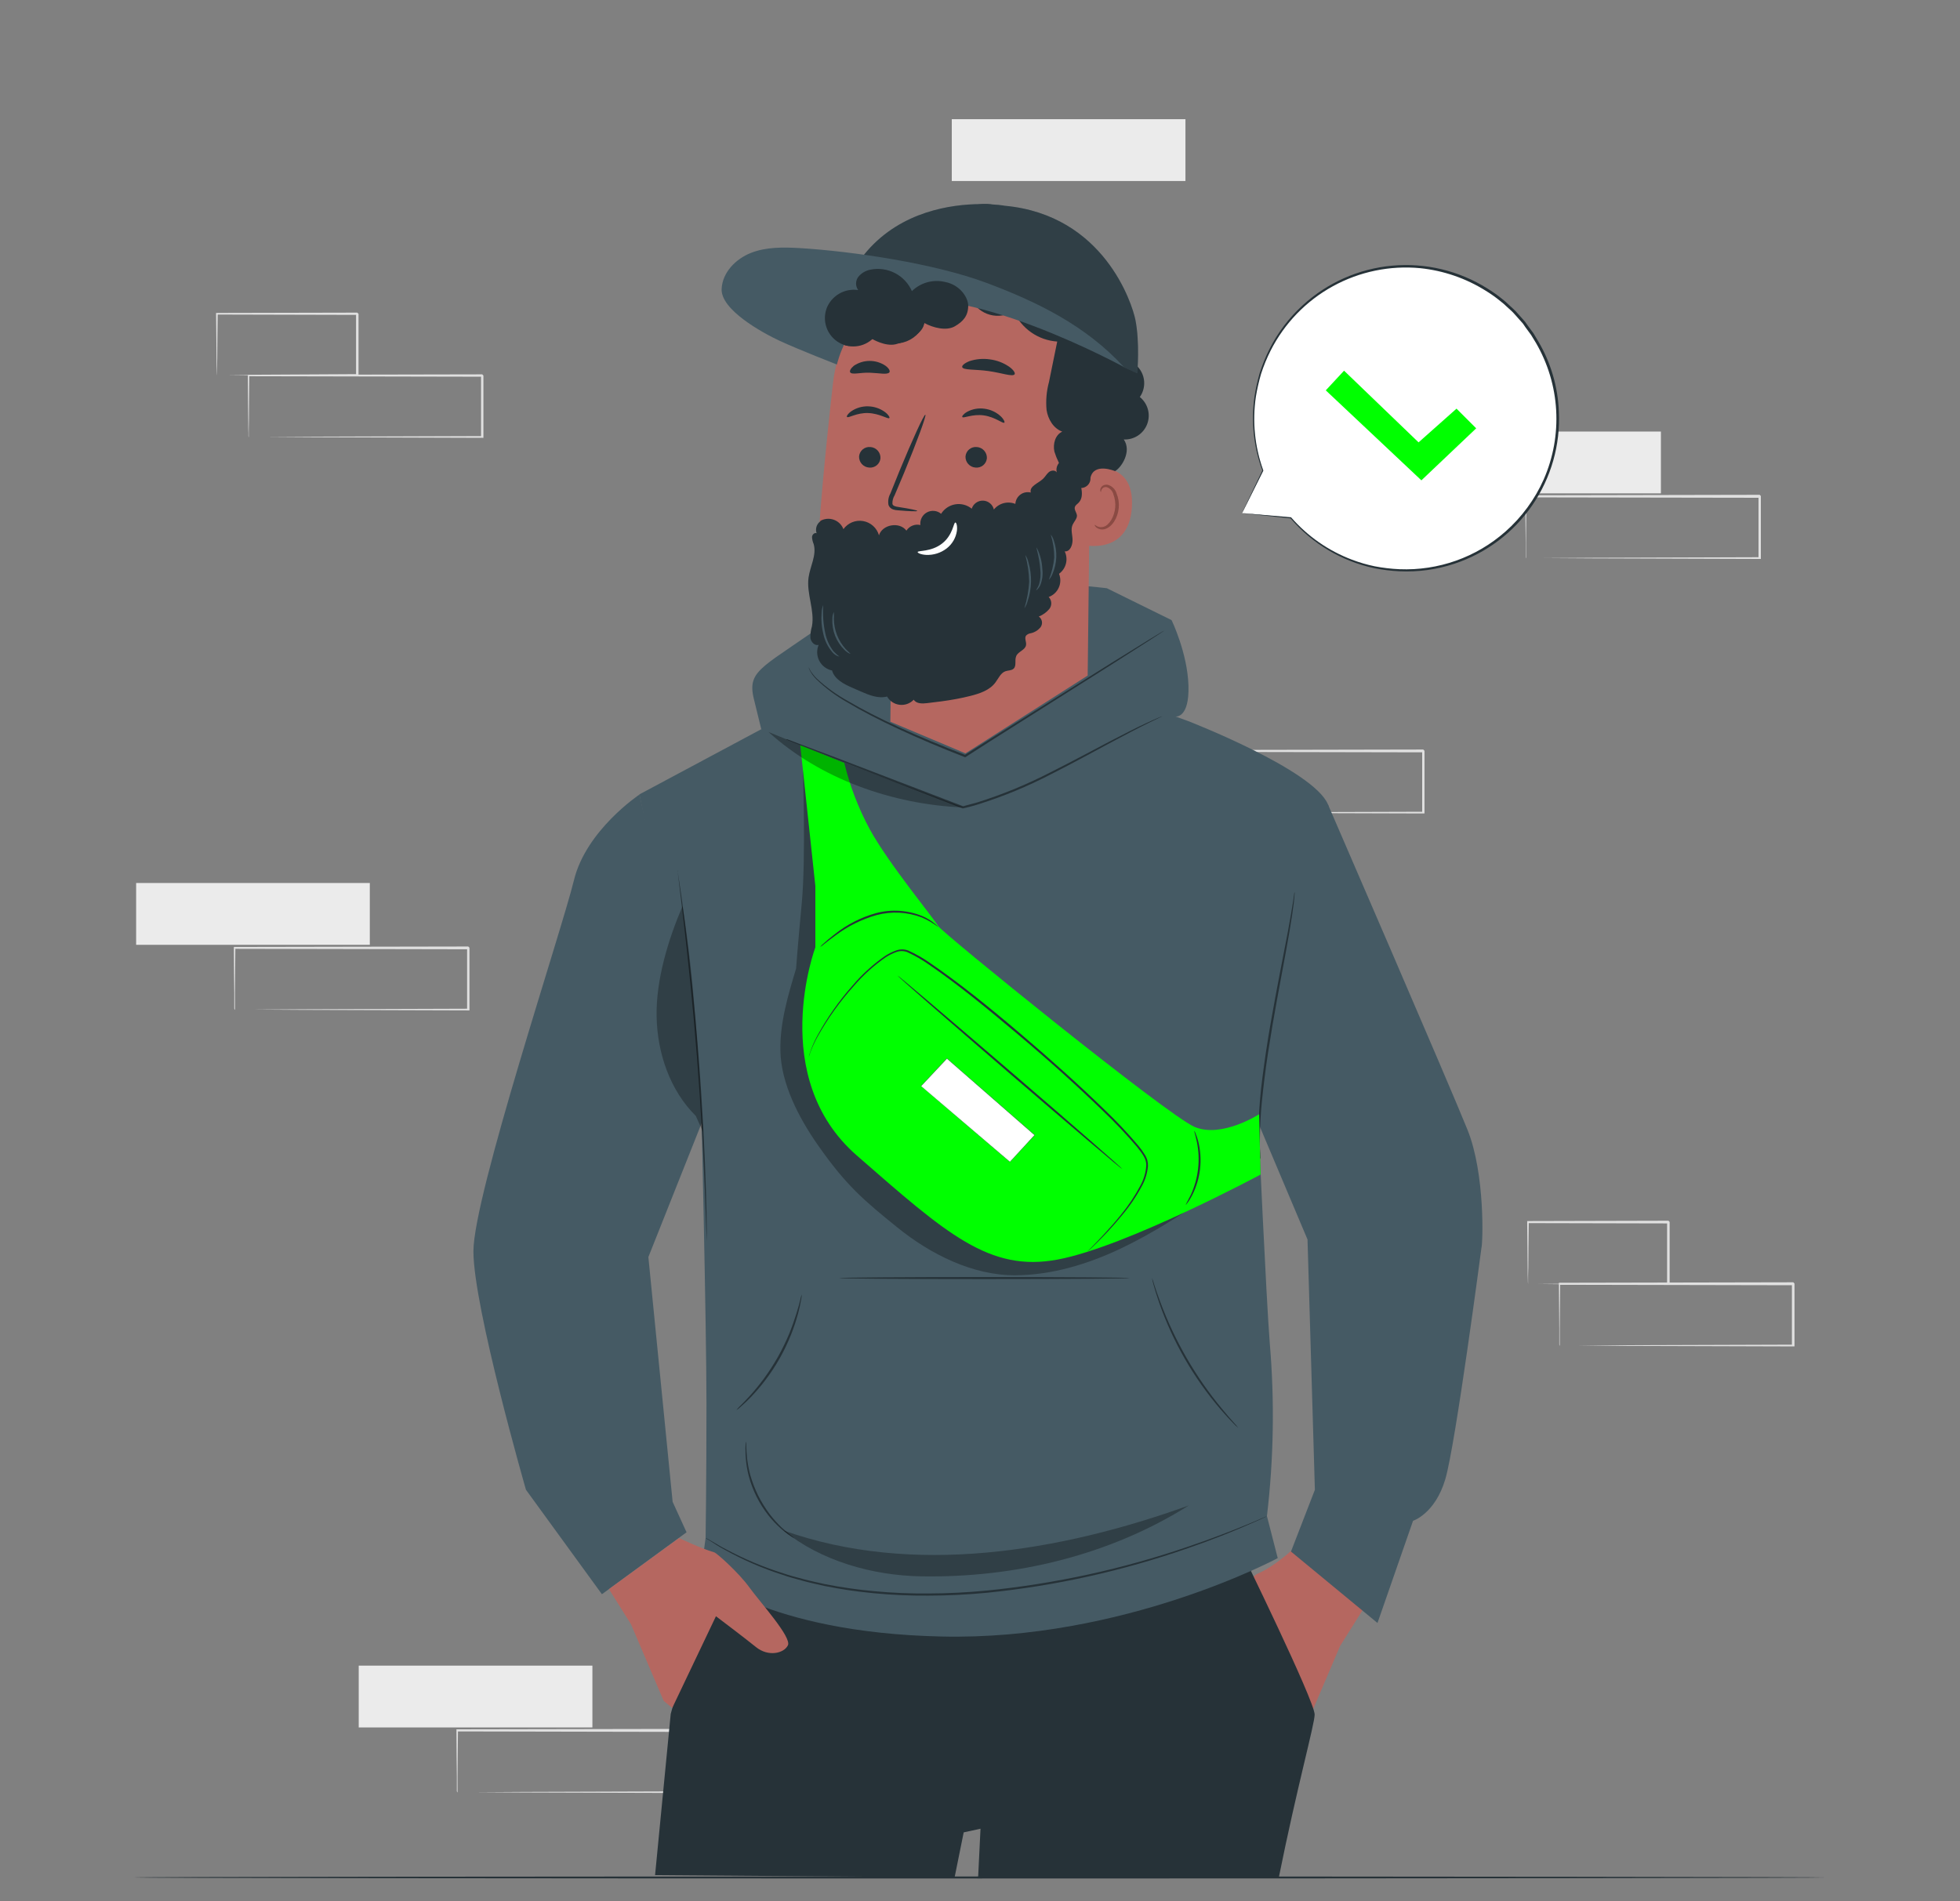 <svg width="500" height="485" viewBox="0 0 500 485" fill="none" xmlns="http://www.w3.org/2000/svg">
<rect x="0" y="0" width="500" height="485" fill="#808080" stroke="none"/>
<path d="M364.09 110.1H423.7V125.87H364.09V110.1Z" fill="#EBEBEB"/>
<path d="M242.8 30.41H302.41V46.18H242.8V30.41Z" fill="#EBEBEB"/>
<path d="M389.3 142.48C389.308 142.384 389.308 142.287 389.3 142.19C389.3 141.98 389.3 141.72 389.3 141.38C389.3 140.64 389.3 139.61 389.3 138.28C389.3 135.56 389.36 131.65 389.4 126.71L389.22 126.9L448.9 127L448.6 126.7V134.7C448.6 137.34 448.6 139.92 448.6 142.46L448.9 142.16L406.42 142.3L393.88 142.38H390.49H389.6H389.29C389.383 142.39 389.477 142.39 389.57 142.38H390.42H393.74L406.21 142.46L448.9 142.6H449.2V142.3C449.2 139.76 449.2 137.18 449.2 134.54V126.54C448.59 125.93 449.03 126.37 448.89 126.24L389.29 126.36H389.1V126.54C389.1 131.54 389.18 135.47 389.21 138.22C389.21 139.53 389.21 140.55 389.21 141.28C389.21 141.6 389.21 141.86 389.21 142.06C389.209 142.205 389.24 142.349 389.3 142.48Z" fill="#E0E0E0"/>
<path d="M303.53 207.4C303.53 207.4 303.53 207.3 303.53 207.12C303.53 206.94 303.53 206.64 303.53 206.31C303.53 205.57 303.53 204.53 303.58 203.2C303.58 200.48 303.64 196.57 303.68 191.64L303.5 191.82L363.1 191.94C362.96 191.8 363.41 192.24 362.8 191.64V199.64C362.8 202.27 362.8 204.86 362.8 207.39L363.09 207.1L320.62 207.23L308.08 207.32H304.69H303.8H303.49C303.49 207.32 303.57 207.32 303.76 207.32H304.61H307.94L320.41 207.41L363.09 207.54H363.39V199.54C363.39 198.22 363.39 196.89 363.39 195.54V191.54L363.08 191.23L303.48 191.35H303.29V191.54C303.29 196.54 303.37 200.47 303.39 203.21C303.39 204.52 303.39 205.54 303.44 206.28C303.44 206.6 303.44 206.85 303.44 207.05C303.44 207.25 303.52 207.41 303.53 207.4Z" fill="#E0E0E0"/>
<path d="M91.51 424.949H151.12V440.719H91.51V424.949Z" fill="#EBEBEB"/>
<path d="M116.72 457.33C116.727 457.233 116.727 457.137 116.72 457.04C116.72 456.83 116.72 456.56 116.72 456.23C116.72 455.49 116.72 454.46 116.72 453.13C116.72 450.41 116.78 446.49 116.83 441.56L116.64 441.74L176.24 441.86L175.94 441.56V445.56C175.94 446.9 175.94 448.23 175.94 449.56V457.32L176.24 457.02L133.76 457.16L121.22 457.24H117.83H116.95C116.844 457.226 116.736 457.226 116.63 457.24H116.91H117.76H121.08L133.55 457.32L176.24 457.45H176.53V457.15C176.53 454.61 176.53 452.023 176.53 449.39V441.39C175.92 440.78 176.36 441.22 176.22 441.09L116.62 441.2H116.44V441.39C116.44 446.39 116.51 450.32 116.54 453.07C116.54 454.38 116.54 455.4 116.54 456.13C116.54 456.45 116.54 456.7 116.54 456.91C116.54 457.12 116.72 457.33 116.72 457.33Z" fill="#E0E0E0"/>
<path d="M63.45 111.57C63.464 111.474 63.464 111.376 63.45 111.28C63.45 111.07 63.45 110.81 63.45 110.48C63.45 109.73 63.45 108.7 63.5 107.37C63.5 104.65 63.56 100.74 63.6 95.8L63.41 95.99L123.02 96.11C122.88 95.97 123.32 96.41 122.72 95.8V111.56L123.02 111.26L80.54 111.4L68 111.48H64.61H63.73H63.41C63.503 111.489 63.597 111.489 63.69 111.48H64.54H67.87L80.34 111.56L123.02 111.7H123.32V95.81C122.72 95.2 123.15 95.64 123.02 95.51L63.41 95.63H63.23V95.81C63.23 100.81 63.31 104.74 63.33 107.49C63.33 108.8 63.33 109.82 63.38 110.55C63.38 110.87 63.38 111.13 63.38 111.33C63.398 111.411 63.422 111.491 63.45 111.57Z" fill="#E0E0E0"/>
<path d="M55.37 95.8C55.383 95.7 55.383 95.599 55.37 95.5C55.37 95.28 55.37 95 55.37 94.67C55.37 93.89 55.37 92.84 55.42 91.5C55.42 88.74 55.49 84.84 55.54 80.03L55.32 80.25L91.13 80.34C91.41 80.61 90.77 79.97 90.83 80.03V84.11C90.83 85.47 90.83 86.81 90.83 88.11C90.83 90.74 90.83 93.3 90.83 95.75L91.12 95.46L65.5 95.6L58.03 95.68H56.03H55.31C55.526 95.698 55.744 95.698 55.96 95.68H57.96L65.36 95.76L91.18 95.9H91.46V95.8C91.46 93.35 91.46 90.8 91.46 88.16V80.06L91.15 79.76L55.34 79.84H55.12V80C55.17 84.86 55.21 88.81 55.24 91.61C55.24 92.92 55.24 93.96 55.3 94.72C55.303 95.081 55.327 95.441 55.37 95.8Z" fill="#E0E0E0"/>
<path d="M397.9 343.37C397.9 343.37 397.9 343.26 397.9 343.08C397.9 342.9 397.9 342.6 397.9 342.27C397.9 341.53 397.9 340.49 397.9 339.17C397.9 336.45 397.96 332.53 398 327.6L397.82 327.78L457.42 327.9L457.12 327.6V335.6C457.12 338.227 457.12 340.814 457.12 343.36L457.41 343.06L415 343.2L402.46 343.29H399.07H398.18C398.077 343.276 397.973 343.276 397.87 343.29H398.14H399H402.33L414.8 343.38L457.48 343.51H457.78V343.22C457.78 340.68 457.78 338.094 457.78 335.46V327.46L457.47 327.15L397.87 327.27H397.68V327.46C397.73 332.46 397.76 336.39 397.78 339.14C397.78 340.45 397.78 341.47 397.78 342.2C397.78 342.52 397.78 342.77 397.78 342.98C397.779 343.12 397.82 343.256 397.9 343.37Z" fill="#E0E0E0"/>
<path d="M389.82 327.6C389.82 327.6 389.82 327.49 389.82 327.3C389.82 327.11 389.82 326.8 389.82 326.46C389.82 325.69 389.82 324.63 389.88 323.3C389.88 320.53 389.94 316.63 389.99 311.83L389.78 312.05L425.59 312.13C425.86 312.4 425.22 311.76 425.28 311.83V320C425.28 322.64 425.28 325.2 425.28 327.65L425.57 327.36L399.95 327.5L392.49 327.58H390.49C390.254 327.564 390.016 327.564 389.78 327.58C389.996 327.595 390.213 327.595 390.43 327.58H392.43L399.82 327.66L425.64 327.8H425.93V327.51C425.93 325.06 425.93 322.51 425.93 319.86V311.75C426 311.81 425.36 311.17 425.63 311.44L389.82 311.53H389.59V311.75C389.64 316.61 389.68 320.56 389.7 323.35C389.7 324.683 389.72 325.723 389.76 326.47C389.754 326.847 389.774 327.225 389.82 327.6Z" fill="#E0E0E0"/>
<path d="M34.73 225.279H94.34V241.049H34.73V225.279Z" fill="#EBEBEB"/>
<path d="M59.94 257.661C59.94 257.661 59.94 257.561 59.94 257.371C59.94 257.181 59.94 256.891 59.94 256.561C59.94 255.821 59.94 254.791 59.94 253.461C59.94 250.741 60 246.821 60.04 241.891L59.86 242.071L119.46 242.191C119.32 242.061 119.76 242.501 119.16 241.891V257.651L119.46 257.351L76.98 257.491L64.45 257.571H61.06H60.17C60.067 257.562 59.963 257.562 59.86 257.571H60.13H60.98H64.31L76.78 257.651L119.46 257.781H119.76V245.781C119.76 245.111 119.76 244.441 119.76 243.781V241.781C119.15 241.171 119.58 241.611 119.45 241.481L59.85 241.591H59.66V241.781C59.66 246.781 59.74 250.711 59.76 253.461C59.76 254.771 59.76 255.791 59.76 256.521C59.76 256.841 59.76 257.091 59.76 257.301C59.782 257.436 59.845 257.562 59.94 257.661Z" fill="#E0E0E0"/>
<path d="M34.15 479C34.15 479.15 130.8 479.26 249.99 479.26C369.18 479.26 465.85 479.13 465.85 479C465.85 478.87 369.22 478.74 249.99 478.74C130.76 478.74 34.15 478.84 34.15 479Z" fill="#263238"/>
<path d="M316.88 130.909L322.2 120.069C318.858 110.961 319.044 100.933 322.72 91.955C326.397 82.978 333.298 75.7 342.068 71.552C350.838 67.405 360.842 66.688 370.114 69.542C379.386 72.396 387.255 78.615 392.175 86.977C397.094 95.339 398.708 105.238 396.699 114.729C394.69 124.22 389.204 132.616 381.319 138.268C373.434 143.919 363.72 146.417 354.087 145.27C344.453 144.123 335.598 139.414 329.26 132.069L316.88 130.909Z" fill="white"/>
<path d="M316.88 130.91L317.65 131.01L320 131.26L329.26 132.26C329.295 132.26 329.329 132.249 329.357 132.227C329.384 132.205 329.403 132.174 329.41 132.14C329.416 132.113 329.416 132.086 329.41 132.06L329.19 132.21C334.725 138.694 342.243 143.175 350.58 144.96C352.701 145.381 354.85 145.645 357.01 145.75C361.755 145.973 366.5 145.323 371.01 143.83C379.087 141.161 386.068 135.92 390.883 128.907C395.698 121.894 398.082 113.496 397.67 105C397.425 98.695 395.625 92.55 392.43 87.11L391.19 85.04L389.77 83.11L389.06 82.11L388.27 81.21L386.69 79.44C386.14 78.87 385.54 78.36 384.97 77.82C384.411 77.269 383.82 76.751 383.2 76.27C381.994 75.29 380.724 74.392 379.4 73.58C372.164 69.043 363.639 67.006 355.134 67.783C346.629 68.56 338.614 72.107 332.32 77.88C328.808 81.087 325.916 84.915 323.79 89.17C322.828 91.106 322.012 93.111 321.35 95.17C320.797 97.112 320.359 99.085 320.04 101.08C319.106 107.481 319.793 114.014 322.04 120.08V120C320.34 123.54 319.04 126.28 318.14 128.15L317.14 130.21L316.83 130.9C316.83 130.9 316.97 130.65 317.21 130.18C317.45 129.71 317.8 129 318.26 128.11L322.26 120.11C322.267 120.092 322.271 120.074 322.271 120.055C322.271 120.036 322.267 120.017 322.26 120C320.085 113.982 319.439 107.519 320.38 101.19C320.705 99.218 321.149 97.268 321.71 95.35C322.37 93.313 323.186 91.331 324.15 89.42C327.667 82.493 333.188 76.785 339.994 73.04C346.8 69.294 354.576 67.684 362.31 68.42C368.235 69.037 373.94 71 378.99 74.16C380.296 74.956 381.546 75.841 382.73 76.81C383.343 77.281 383.927 77.789 384.48 78.33C385.04 78.87 385.63 79.33 386.17 79.93L387.72 81.67L388.5 82.55L389.19 83.55L390.59 85.46L391.81 87.46C394.861 92.7 396.632 98.587 396.979 104.64C397.327 110.694 396.241 116.744 393.81 122.3C391.545 127.394 388.21 131.94 384.03 135.63C376.596 142.196 366.91 145.632 357 145.22C354.864 145.128 352.738 144.877 350.64 144.47C348.689 144.065 346.773 143.506 344.91 142.8C338.917 140.539 333.578 136.829 329.37 132C329.344 131.976 329.31 131.962 329.275 131.962C329.24 131.962 329.206 131.976 329.18 132C329.164 132.023 329.155 132.051 329.155 132.08C329.155 132.108 329.164 132.136 329.18 132.16L329.32 131.97L320.13 131.18L317.74 130.98L316.88 130.91Z" fill="#263238"/>
<path d="M376.58 109.28L371.56 104.26L361.88 112.86L342.87 94.57L338.21 99.59L362.6 122.55L376.58 109.28Z" fill="#00FF00"/>
<path d="M320.56 401.6C317.231 404.188 314.238 407.181 311.65 410.51C308.95 414.24 300.8 423.23 301.83 425.3C302.86 427.37 306.83 428.3 309.96 425.77C313.09 423.24 320.19 417.88 320.19 417.88L331.34 441.29L333.52 439.48L341.87 419.92L347.77 410.52L331 393.66C332.72 392.87 325.62 399.6 320.56 401.6Z" fill="#B56760"/>
<path d="M171.1 437.27L185.1 386.84L316.37 395.15C316.37 395.15 335.37 433.93 335.37 437.43C335.37 439.86 330.9 455.8 326.23 478.98H249.52L250.13 466.56L245.84 467.49C245.84 467.49 245 471.75 243.52 478.98L167.11 478.4L171.1 437.27Z" fill="#263238"/>
<path d="M180 392.401C180 392.401 180.22 378.271 180.22 358.121C180.22 337.971 178.84 280.121 178.84 280.121L163.11 202.671L194.19 186.051L287.43 178.281L303.18 184.001C303.18 184.001 335 196.351 338.75 205.191C342.5 214.031 321 286.521 321 286.521C321 286.521 323 331.161 323.93 342.801C325.171 357.455 324.927 372.197 323.2 386.801L325.95 397.521C325.95 397.521 286.65 418.631 240.09 417.521C195.32 416.521 178.76 401.471 178.76 401.471L180 392.401Z" fill="#455A64"/>
<path d="M377.91 318.429C378.28 317.359 378.91 299.569 374.37 288.259C369.83 276.949 338.75 205.189 338.75 205.189L308.75 261.059L321 286.519L333.55 316.229L335.43 380.089L329.33 395.849L351.4 414.069L360.47 387.999C360.47 387.999 366.08 386.229 368.7 377.389C371.32 368.549 377.91 318.429 377.91 318.429Z" fill="#455A64"/>
<path d="M293.87 326.051C293.962 326.63 294.095 327.201 294.27 327.761C294.56 328.861 295.04 330.421 295.7 332.331C299.177 342.307 304.492 351.543 311.37 359.561C312.69 361.091 313.8 362.301 314.6 363.091C314.991 363.528 315.419 363.929 315.88 364.291C315.533 363.819 315.156 363.372 314.75 362.951C313.99 362.121 312.93 360.881 311.65 359.331C304.954 351.225 299.665 342.055 296 332.201C295.3 330.321 294.77 328.781 294.43 327.701C294.291 327.136 294.103 326.584 293.87 326.051Z" fill="#263238"/>
<path d="M214.06 326.071C214.06 326.211 230.65 326.331 251.12 326.331C271.59 326.331 288.2 326.211 288.2 326.071C288.2 325.931 271.6 325.811 251.12 325.811C230.64 325.811 214.06 325.931 214.06 326.071Z" fill="#263238"/>
<path d="M187.85 359.77C188.234 359.527 188.593 359.246 188.92 358.93C189.86 358.123 190.757 357.269 191.61 356.37C192.882 355.043 194.077 353.644 195.19 352.18C197.93 348.591 200.162 344.641 201.82 340.44C202.499 338.732 203.08 336.986 203.56 335.21C203.891 334.015 204.161 332.803 204.37 331.58C204.466 331.136 204.523 330.685 204.54 330.23C204.367 330.652 204.243 331.091 204.17 331.54C203.98 332.39 203.65 333.61 203.17 335.11C202.69 336.61 202.11 338.35 201.34 340.26C200.476 342.313 199.497 344.316 198.41 346.26C197.303 348.197 196.088 350.07 194.77 351.87C193.53 353.52 192.35 354.95 191.3 356.1C190.25 357.25 189.37 358.16 188.74 358.76C188.414 359.07 188.116 359.408 187.85 359.77Z" fill="#263238"/>
<path d="M202.52 392.401C202.57 392.311 201.22 391.401 199.34 389.661C198.257 388.614 197.254 387.488 196.34 386.291C195.234 384.808 194.257 383.232 193.42 381.581C192.605 379.919 191.936 378.189 191.42 376.411C191.025 374.951 190.74 373.464 190.57 371.961C190.3 369.391 190.43 367.781 190.32 367.781C190.233 368.148 190.186 368.524 190.18 368.901C190.152 369.344 190.152 369.788 190.18 370.231C190.17 370.822 190.194 371.413 190.25 372.001C190.364 373.531 190.615 375.047 191 376.531C191.961 380.188 193.663 383.609 196 386.581C196.949 387.789 198.003 388.91 199.15 389.931C199.62 390.381 200.15 390.731 200.51 391.051C200.854 391.333 201.219 391.591 201.6 391.821C201.883 392.049 202.192 392.243 202.52 392.401Z" fill="#263238"/>
<path d="M180 392.4L180.32 392.62L181.32 393.22L182.87 394.22C183.48 394.61 184.2 395.04 185.04 395.47C189.694 398.052 194.591 400.169 199.66 401.79C201.25 402.37 202.97 402.79 204.73 403.29C206.49 403.79 208.38 404.17 210.31 404.62C214.444 405.458 218.62 406.075 222.82 406.47C227.456 406.921 232.112 407.128 236.77 407.09C241.62 407.09 246.64 406.85 251.77 406.36C269.233 404.597 286.428 400.784 303 395C309.36 392.8 314.41 390.75 317.86 389.25C319.59 388.52 320.92 387.9 321.86 387.48L322.86 387L323.2 386.82C323.075 386.848 322.954 386.891 322.84 386.95L321.84 387.38C320.93 387.77 319.59 388.38 317.84 389.07C314.37 390.5 309.31 392.5 302.94 394.65C286.355 400.31 269.176 404.051 251.74 405.8C246.64 406.29 241.64 406.53 236.81 406.54C232.166 406.582 227.523 406.385 222.9 405.95C218.719 405.564 214.561 404.966 210.44 404.16C208.51 403.72 206.64 403.34 204.87 402.86C203.1 402.38 201.4 401.96 199.82 401.4C194.754 399.815 189.849 397.756 185.17 395.25C184.33 394.84 183.61 394.42 182.99 394.04L181.41 393.12L180.41 392.55C180.281 392.481 180.143 392.431 180 392.4Z" fill="#263238"/>
<path d="M146.41 224.581C149.51 211.771 163.13 202.711 163.13 202.711L180.91 281.711L165.4 320.711L171.59 383.161L175.14 390.931L153.55 406.731L134.17 380.081C134.17 380.081 120.77 333.521 120.77 319.251C120.77 304.981 143.31 237.401 146.41 224.581Z" fill="#455A64"/>
<path d="M299.91 182.8C299.91 182.8 303.42 183.31 303.18 174.95C302.94 166.59 298.87 158.21 298.87 158.21L282.35 150.07C282.35 150.07 231.35 143.74 213.15 157.07C194.95 170.4 190.42 170.53 192.31 178.31L194.21 186.08L241.88 205.18L299.91 182.8Z" fill="#455A64"/>
<path d="M206.27 170.24C206.284 170.316 206.307 170.39 206.34 170.46C206.42 170.63 206.5 170.84 206.61 171.1C206.72 171.36 206.97 171.68 207.22 172.1C207.531 172.509 207.864 172.899 208.22 173.27C210.586 175.563 213.238 177.543 216.11 179.16C223.29 183.48 233.88 188.4 246.11 193.16L246.22 193.21L246.33 193.14L252 189.49L283.82 169.38L293.43 163.24L296.03 161.55C296.3 161.36 296.52 161.21 296.7 161.1L296.92 160.93C296.92 160.93 296.83 160.93 296.67 161.05L295.97 161.46L293.32 163.07L283.63 169.07L251.73 189.07L246.08 192.63H246.31C234.06 187.93 223.45 183.07 216.31 178.85C213.441 177.272 210.775 175.351 208.37 173.13C207.95 172.74 207.65 172.33 207.37 172C207.09 171.67 206.9 171.34 206.73 171.09L206.42 170.48C206.32 170.3 206.28 170.23 206.27 170.24Z" fill="#263238"/>
<path d="M208.55 143.47C208.71 134.2 210.55 115.13 212.48 97.89C213.452 88.944 217.76 80.693 224.546 74.782C231.331 68.872 240.095 65.736 249.09 66H250.94C270.87 67.75 280.53 85.66 278.23 105.54L277.47 172.35L246.29 192.2L227.13 184.13L227.35 166.13C227.35 166.13 208.23 162.67 208.55 143.47Z" fill="#B56760"/>
<path d="M227.32 166.201C227.32 166.201 239.43 167.541 252.55 159.811C252.55 159.811 246.24 173.461 227.13 171.171L227.32 166.201Z" fill="#8A4A43"/>
<path d="M219.15 116.45C219.125 117.163 219.378 117.858 219.855 118.388C220.333 118.918 220.998 119.241 221.71 119.29C222.058 119.327 222.41 119.295 222.745 119.194C223.08 119.093 223.392 118.927 223.662 118.704C223.932 118.482 224.155 118.208 224.318 117.898C224.481 117.588 224.58 117.249 224.61 116.9C224.637 116.185 224.386 115.488 223.908 114.956C223.43 114.424 222.763 114.099 222.05 114.05C221.701 114.013 221.348 114.046 221.012 114.147C220.677 114.248 220.364 114.415 220.094 114.639C219.824 114.863 219.601 115.138 219.439 115.449C219.277 115.76 219.178 116.1 219.15 116.45Z" fill="#263238"/>
<path d="M216.07 106.38C216.4 106.75 218.52 105.27 221.47 105.38C224.42 105.49 226.54 107.01 226.87 106.66C227.03 106.51 226.71 105.85 225.78 105.14C224.532 104.219 223.03 103.705 221.48 103.67C219.943 103.621 218.43 104.062 217.16 104.93C216.24 105.58 215.91 106.21 216.07 106.38Z" fill="#263238"/>
<path d="M246.3 116.45C246.272 117.164 246.525 117.86 247.003 118.39C247.481 118.921 248.147 119.244 248.86 119.29C249.208 119.327 249.56 119.295 249.895 119.194C250.23 119.093 250.542 118.927 250.812 118.704C251.082 118.482 251.305 118.208 251.468 117.898C251.631 117.588 251.73 117.249 251.76 116.9C251.785 116.186 251.532 115.49 251.055 114.958C250.578 114.427 249.913 114.101 249.2 114.05C248.851 114.013 248.499 114.046 248.163 114.147C247.827 114.248 247.515 114.415 247.244 114.639C246.974 114.863 246.751 115.138 246.589 115.449C246.427 115.76 246.329 116.1 246.3 116.45Z" fill="#263238"/>
<path d="M245.49 106.4C245.78 106.8 248.05 105.57 250.97 105.98C253.89 106.39 255.83 108.15 256.2 107.83C256.38 107.7 256.13 107.01 255.28 106.2C254.139 105.149 252.699 104.478 251.16 104.28C249.638 104.058 248.085 104.332 246.73 105.06C245.74 105.62 245.35 106.22 245.49 106.4Z" fill="#263238"/>
<path d="M234 130.351C234 130.181 232.19 129.811 229.23 129.351C228.48 129.251 227.77 129.081 227.66 128.561C227.621 127.78 227.82 127.006 228.23 126.341C228.99 124.541 229.787 122.651 230.62 120.671C233.95 112.591 236.39 105.951 236.06 105.811C235.73 105.671 232.77 112.121 229.44 120.201L227.14 125.911C226.639 126.804 226.469 127.845 226.66 128.851C226.761 129.121 226.923 129.363 227.133 129.561C227.343 129.759 227.595 129.906 227.87 129.991C228.282 130.115 228.709 130.186 229.14 130.201C232.1 130.451 233.95 130.521 234 130.351Z" fill="#263238"/>
<path d="M245.46 93.661C245.72 94.471 248.68 94.181 252.13 94.661C255.58 95.141 258.35 96.201 258.83 95.491C259.04 95.161 258.58 94.391 257.47 93.581C256.002 92.566 254.311 91.917 252.54 91.691C250.775 91.427 248.972 91.584 247.28 92.151C246 92.671 245.34 93.281 245.46 93.661Z" fill="#263238"/>
<path d="M216.89 94.999C217.39 95.689 219.44 94.999 221.89 95.09C224.34 95.18 226.39 95.669 226.89 94.99C227.11 94.65 226.8 93.99 225.89 93.309C224.699 92.508 223.296 92.08 221.86 92.08C220.424 92.08 219.021 92.508 217.83 93.309C217 93.999 216.67 94.65 216.89 94.999Z" fill="#263238"/>
<path d="M276.25 119.791C276.58 119.651 289.55 116.271 288.75 129.381C287.95 142.491 274.95 138.981 274.95 138.601C274.95 138.221 276.25 119.791 276.25 119.791Z" fill="#B56760"/>
<path d="M279.26 133.881C279.32 133.881 279.48 134.051 279.86 134.261C280.388 134.523 280.998 134.57 281.56 134.391C282.98 133.971 284.28 131.841 284.49 129.481C284.587 128.362 284.436 127.235 284.05 126.181C283.953 125.763 283.756 125.376 283.475 125.052C283.194 124.728 282.839 124.477 282.44 124.321C282.182 124.231 281.9 124.236 281.646 124.335C281.391 124.434 281.18 124.62 281.05 124.861C280.85 125.221 280.92 125.481 280.85 125.501C280.78 125.521 280.58 125.261 280.72 124.731C280.81 124.411 281.008 124.132 281.28 123.941C281.66 123.69 282.123 123.596 282.57 123.681C283.102 123.821 283.588 124.095 283.984 124.477C284.379 124.858 284.671 125.335 284.83 125.861C285.32 127.029 285.516 128.299 285.4 129.561C285.15 132.201 283.65 134.561 281.72 135.021C281.362 135.103 280.99 135.103 280.632 135.022C280.273 134.94 279.938 134.779 279.65 134.551C279.27 134.201 279.22 133.901 279.26 133.881Z" fill="#8A4A43"/>
<path d="M211 75.43C211.65 72.91 213.6 70.53 216.19 70.22C216.06 69.82 218.88 68.47 221.08 66.93C223.28 65.39 223.74 61.74 225.73 63.54C225.68 59.54 230.73 56.45 234.25 58.3C234.18 55.97 237.59 55.2 239.84 54.61C242.09 54.02 242.95 53.69 244.02 55.75C246.9 51.12 254.6 50.75 257.95 55.02C260.63 54.248 263.501 54.485 266.018 55.686C268.536 56.888 270.525 58.971 271.61 61.54C273.754 61.754 275.785 62.601 277.445 63.975C279.105 65.348 280.318 67.185 280.93 69.25C283.67 69.56 284.32 71.72 285.43 74.25C286.54 76.78 288.06 79.59 286.43 81.81C289.7 83.51 290.24 88.81 287.37 91.1C288.104 91.494 288.742 92.043 289.24 92.71C289.907 93.17 290.477 93.758 290.915 94.44C291.354 95.121 291.653 95.883 291.795 96.681C291.938 97.479 291.92 98.297 291.744 99.088C291.568 99.88 291.237 100.628 290.77 101.29C291.771 102.095 292.491 103.195 292.829 104.434C293.167 105.673 293.105 106.987 292.651 108.188C292.198 109.389 291.376 110.417 290.303 111.123C289.231 111.829 287.963 112.178 286.68 112.12C288.79 115.19 286.05 119.31 284.45 120.2C284.45 120.2 279.09 117.91 278.18 121.87C278.213 122.282 278.141 122.694 277.97 123.07C277.8 123.446 277.538 123.773 277.207 124.019C276.876 124.266 276.489 124.425 276.08 124.481C275.671 124.537 275.255 124.489 274.87 124.34C273.3 123.63 272.45 121.97 271.58 120.49C270.44 118.882 269.562 117.104 268.98 115.22C268.56 113.3 269.16 110.97 270.98 110.12C268.73 109.3 267.34 106.95 266.98 104.59C266.759 102.206 266.966 99.802 267.59 97.49L269.7 87.14C267.316 86.98 265.021 86.171 263.064 84.802C261.106 83.432 259.559 81.554 258.59 79.37C257.699 79.946 256.696 80.327 255.648 80.487C254.599 80.648 253.528 80.584 252.506 80.3C251.484 80.017 250.533 79.52 249.717 78.843C248.901 78.165 248.237 77.323 247.77 76.37C246.852 78.671 245.097 80.539 242.857 81.596C240.617 82.654 238.06 82.823 235.7 82.07C236.14 84.8 231.19 87.19 228.5 87.83C225.81 88.47 222.5 86.48 222.5 86.48C222.5 86.48 217.82 89.07 215.34 87.99C212.86 86.91 209.66 83.68 211.34 81.13C210.777 79.284 210.66 77.331 211 75.43Z" fill="#263238"/>
<path d="M236 58C236.451 57.648 236.958 57.375 237.5 57.19C238.139 57.014 238.819 57.071 239.42 57.35C239.814 57.542 240.158 57.822 240.425 58.169C240.692 58.516 240.876 58.921 240.96 59.35L241.11 60.1L241.53 59.44C241.975 58.764 242.585 58.211 243.302 57.833C244.019 57.455 244.82 57.265 245.63 57.28C246.606 57.334 247.541 57.693 248.302 58.306C249.063 58.92 249.611 59.758 249.87 60.7L250.1 61.58L250.67 60.88C251.235 60.216 251.941 59.686 252.737 59.33C253.533 58.973 254.398 58.799 255.27 58.82C256.201 58.859 257.108 59.13 257.908 59.608C258.708 60.087 259.376 60.758 259.85 61.56C260.25 62.218 260.511 62.949 260.62 63.71L260.69 64.24L261.21 64.13C262.438 63.885 263.713 64.056 264.833 64.618C265.953 65.179 266.853 66.099 267.39 67.23C267.81 68.247 267.93 69.364 267.735 70.447C267.54 71.53 267.039 72.534 266.29 73.34L265.77 73.87L266.48 74.01C268.064 74.347 269.454 75.291 270.35 76.64C271.035 77.68 271.385 78.906 271.35 80.15C271.269 81.24 271.005 82.308 270.57 83.31C270.57 83.31 270.81 83.11 271.09 82.6C271.497 81.85 271.739 81.022 271.8 80.17C271.919 78.813 271.6 77.453 270.89 76.29C270.42 75.526 269.803 74.862 269.075 74.337C268.348 73.812 267.523 73.436 266.65 73.23L266.85 73.91C267.875 72.95 268.552 71.677 268.777 70.29C269.002 68.904 268.762 67.482 268.094 66.246C267.426 65.011 266.368 64.031 265.084 63.46C263.801 62.889 262.365 62.759 261 63.09L261.59 63.51C261.378 61.968 260.631 60.55 259.479 59.502C258.328 58.455 256.845 57.846 255.29 57.78C254.275 57.758 253.268 57.966 252.345 58.389C251.422 58.811 250.606 59.438 249.96 60.22L250.75 60.39C250.484 59.373 249.923 58.456 249.138 57.755C248.353 57.055 247.379 56.602 246.337 56.454C245.296 56.305 244.233 56.468 243.284 56.921C242.334 57.374 241.54 58.097 241 59L241.57 59.09C241.438 58.584 241.188 58.116 240.841 57.725C240.493 57.334 240.057 57.031 239.57 56.84C238.859 56.566 238.071 56.566 237.36 56.84C236.926 56.992 236.535 57.246 236.22 57.58C236 57.81 236 58 236 58Z" fill="#455A64"/>
<path d="M209.09 133.001C209.606 132.673 210.188 132.463 210.795 132.388C211.402 132.312 212.018 132.372 212.598 132.564C213.179 132.755 213.71 133.073 214.153 133.494C214.596 133.916 214.94 134.43 215.16 135.001C215.719 134.219 216.487 133.611 217.377 133.246C218.266 132.881 219.24 132.775 220.188 132.939C221.135 133.103 222.017 133.53 222.732 134.173C223.447 134.815 223.966 135.647 224.23 136.571C225.09 133.781 229.48 133.031 231.23 135.381C231.6 134.801 232.142 134.352 232.781 134.096C233.419 133.839 234.121 133.789 234.79 133.951C234.714 133.308 234.833 132.656 235.131 132.081C235.429 131.505 235.893 131.033 236.462 130.724C237.032 130.415 237.681 130.284 238.326 130.347C238.971 130.411 239.582 130.667 240.08 131.081C240.476 130.446 241.003 129.902 241.626 129.487C242.249 129.071 242.953 128.792 243.691 128.669C244.43 128.546 245.186 128.582 245.91 128.773C246.634 128.965 247.309 129.309 247.89 129.781C248.082 129.167 248.47 128.634 248.995 128.263C249.52 127.892 250.152 127.704 250.795 127.728C251.437 127.752 252.054 127.986 252.55 128.395C253.046 128.804 253.394 129.365 253.54 129.991C254.18 129.197 255.057 128.63 256.044 128.372C257.03 128.115 258.074 128.181 259.02 128.561C259.045 128.094 259.174 127.639 259.396 127.227C259.619 126.816 259.929 126.459 260.306 126.182C260.682 125.905 261.116 125.714 261.574 125.624C262.033 125.534 262.506 125.547 262.96 125.661C262.51 124.041 264.89 123.311 266.1 122.141C266.65 121.621 267 120.911 267.58 120.441C268.16 119.971 269.19 119.871 269.58 120.521C269.416 119.864 269.503 119.17 269.825 118.575C270.148 117.979 270.681 117.526 271.32 117.304C271.96 117.082 272.659 117.108 273.281 117.375C273.903 117.643 274.402 118.134 274.68 118.751C274.937 119.496 275.088 120.274 275.13 121.061C275.49 123.581 276.9 126.571 275.08 128.341C274.75 128.651 274.34 128.911 274.2 129.341C273.97 130.071 274.68 130.771 274.73 131.531C274.78 132.291 273.98 133.101 273.61 133.911C273.08 135.111 273.61 136.501 273.61 137.811C273.61 139.121 272.96 140.811 271.61 140.671C272.077 141.643 272.188 142.749 271.923 143.794C271.658 144.84 271.034 145.759 270.16 146.391C270.387 146.952 270.498 147.553 270.488 148.158C270.477 148.763 270.345 149.36 270.098 149.912C269.852 150.465 269.496 150.962 269.053 151.374C268.61 151.787 268.089 152.105 267.52 152.311C267.913 152.713 268.146 153.243 268.177 153.804C268.209 154.365 268.035 154.918 267.69 155.361C266.967 156.22 266.043 156.887 265 157.301C265.209 157.447 265.387 157.633 265.524 157.848C265.661 158.063 265.753 158.303 265.796 158.555C265.839 158.806 265.831 159.063 265.773 159.312C265.716 159.56 265.609 159.794 265.46 160.001C264.815 160.811 263.905 161.367 262.89 161.571C262.45 161.638 262.046 161.849 261.74 162.171C261.27 162.861 261.9 163.781 261.74 164.601C261.54 165.851 259.74 166.211 259.25 167.361C258.76 168.511 259.39 169.831 258.57 170.601C258.03 171.101 257.19 171.011 256.5 171.251C255.27 171.681 254.72 173.071 253.94 174.111C252.46 176.111 249.94 176.941 247.58 177.541C246.36 177.851 245.14 178.111 243.91 178.341C241.45 178.801 238.97 179.101 236.49 179.391C235.26 179.541 233.75 179.561 233.1 178.511C232.641 178.994 232.076 179.363 231.45 179.589C230.823 179.815 230.153 179.891 229.492 179.813C228.83 179.734 228.197 179.502 227.641 179.136C227.085 178.769 226.622 178.278 226.29 177.701C224.07 178.291 221.76 177.361 219.66 176.441L217.48 175.491C215.31 174.551 212.9 173.331 212.26 171.061C211.57 170.917 210.92 170.623 210.357 170.198C209.795 169.773 209.334 169.229 209.006 168.604C208.679 167.98 208.495 167.291 208.466 166.586C208.437 165.882 208.565 165.18 208.84 164.531C207.84 164.811 206.9 163.811 206.74 162.801C206.7 161.786 206.832 160.772 207.13 159.801C207.88 155.691 205.7 151.501 206.26 147.361C206.66 144.461 208.39 141.591 207.56 138.781C207.321 138.23 207.182 137.641 207.15 137.041C207.15 136.441 207.75 135.811 208.32 136.041C208.175 135.623 208.136 135.176 208.207 134.739C208.277 134.303 208.454 133.89 208.722 133.539C208.991 133.188 209.342 132.908 209.744 132.725C210.147 132.542 210.588 132.462 211.03 132.491" fill="#263238"/>
<path d="M243.72 133.311C243.24 133.261 243.14 136.461 240.34 138.661C237.54 140.861 234.13 140.401 234.09 140.851C234.09 141.051 234.84 141.491 236.28 141.571C238.152 141.65 239.992 141.07 241.48 139.931C242.908 138.83 243.851 137.216 244.11 135.431C244.27 134.101 243.94 133.291 243.72 133.311Z" fill="white"/>
<path d="M261.32 155.2C261.993 152.996 262.406 150.72 262.55 148.42C262.498 146.108 262.162 143.81 261.55 141.58C261.934 142.158 262.209 142.802 262.36 143.48C263.311 146.709 263.238 150.154 262.15 153.34C261.984 154.004 261.703 154.633 261.32 155.2Z" fill="#455A64"/>
<path d="M264.33 150.57C264.26 150.51 264.73 150.06 265.06 149.12C265.436 147.863 265.545 146.541 265.38 145.24C265.15 142.14 264.29 139.73 264.44 139.68C265.327 141.39 265.826 143.275 265.9 145.2C266.077 146.57 265.905 147.963 265.4 149.25C264.95 150.24 264.36 150.62 264.33 150.57Z" fill="#455A64"/>
<path d="M267.56 147.911C268.305 146.088 268.77 144.163 268.94 142.201C268.941 140.226 268.637 138.263 268.04 136.381C268.418 136.849 268.693 137.39 268.85 137.971C269.788 140.727 269.659 143.735 268.49 146.401C268.29 146.964 267.973 147.479 267.56 147.911Z" fill="#455A64"/>
<path d="M214.14 167.531C213.418 167.353 212.775 166.941 212.31 166.361C211.164 165.016 210.377 163.402 210.02 161.671C209.593 159.973 209.448 158.217 209.59 156.471C209.591 155.747 209.733 155.03 210.01 154.361C209.848 156.77 210.02 159.19 210.52 161.551C210.866 163.208 211.573 164.769 212.59 166.121C213.069 166.631 213.587 167.103 214.14 167.531Z" fill="#455A64"/>
<path d="M216.94 166.831C216.377 166.613 215.871 166.271 215.46 165.831C214.404 164.808 213.579 163.571 213.041 162.204C212.503 160.836 212.264 159.369 212.34 157.901C212.33 157.29 212.46 156.684 212.72 156.131C212.754 156.724 212.754 157.318 212.72 157.911C212.76 160.746 213.826 163.471 215.72 165.581C216.45 166.341 217 166.761 216.94 166.831Z" fill="#455A64"/>
<path d="M212 86.35C215.196 81.898 219.762 78.614 225 77.001C240.87 72.29 263.16 70.501 286.69 93.691L290.12 95.24C290.12 95.24 290.82 87.341 289.62 81.49C288.82 77.591 281.69 54.821 256.27 52.49C256.28 52.391 217.41 46.06 212 86.35Z" fill="#455A64"/>
<g opacity="0.3">
<path d="M212 86.35C215.196 81.898 219.762 78.614 225 77.001C240.87 72.29 263.16 70.501 286.69 93.691L290.12 95.24C290.12 95.24 290.82 87.341 289.62 81.49C288.82 77.591 281.69 54.821 256.27 52.49C256.28 52.391 217.41 46.06 212 86.35Z" fill="black"/>
</g>
<path d="M286.7 93.641C277 83.061 264.61 77.001 251.55 72.131C238.49 67.261 217.87 64.131 203.96 63.291C199.78 63.061 195.46 62.991 191.57 64.521C187.68 66.051 184.27 69.521 184.09 73.731C183.86 79.001 194.27 84.811 199 87.001C203.73 89.191 213.5 93.001 213.5 93.001C213.5 93.001 216.11 81.111 225.5 77.741C245 70.691 287.41 94.001 286.7 93.641Z" fill="#455A64"/>
<path d="M210.87 78.651C211.49 77.081 212.623 75.767 214.085 74.923C215.546 74.079 217.25 73.754 218.92 74.001C218.561 73.501 218.373 72.899 218.386 72.284C218.398 71.669 218.61 71.075 218.99 70.591C219.782 69.644 220.884 69.006 222.1 68.791C224.216 68.371 226.413 68.685 228.327 69.681C230.242 70.677 231.759 72.296 232.63 74.271C233.736 73.192 235.098 72.413 236.589 72.007C238.08 71.601 239.649 71.582 241.15 71.951C244.81 72.671 246.99 75.801 246.99 78.031C246.99 80.541 245.71 82.031 243.56 83.261C241.41 84.491 238.03 83.631 235.83 82.421C235.39 83.62 234.668 84.696 233.725 85.557C232.782 86.418 231.645 87.039 230.411 87.368C229.177 87.696 227.882 87.723 226.635 87.445C225.389 87.167 224.227 86.593 223.25 85.771C222.162 87.084 220.645 87.971 218.967 88.275C217.289 88.579 215.557 88.281 214.077 87.433C212.597 86.586 211.464 85.243 210.877 83.642C210.291 82.041 210.288 80.284 210.87 78.681V78.651Z" fill="#263238"/>
<path d="M200.51 188.62L200.73 188.73L201.39 189.01L204 190.06L213.56 193.83L245.56 206.24H245.64H245.71C246.9 205.93 248.18 205.66 249.44 205.24C255.921 203.212 262.209 200.612 268.23 197.47C273.81 194.65 278.73 191.93 282.89 189.7C287.05 187.47 290.42 185.7 292.8 184.54C293.97 183.94 294.91 183.54 295.53 183.22L296.24 182.87C296.326 182.835 296.407 182.788 296.48 182.73C296.389 182.746 296.301 182.776 296.22 182.82L295.49 183.12C294.85 183.4 293.9 183.78 292.71 184.36C290.3 185.45 286.89 187.18 282.71 189.36C278.53 191.54 273.59 194.23 268.01 197.02C262.006 200.12 255.746 202.696 249.3 204.72C248.05 205.1 246.78 205.37 245.6 205.72H245.75L213.7 193.45L204.09 189.84L201.48 188.84L200.8 188.6L200.51 188.62Z" fill="#263238"/>
<path d="M321.52 295.791C321.546 295.558 321.546 295.323 321.52 295.091C321.52 294.581 321.46 293.911 321.41 293.091C321.36 292.271 321.41 291.161 321.41 289.921C321.41 288.681 321.46 287.281 321.55 285.721C321.7 282.611 322.11 278.921 322.61 274.831C323.11 270.741 323.83 266.261 324.61 261.581C326.23 252.201 327.92 243.741 328.96 237.581C329.48 234.501 329.85 232.001 330.06 230.271C330.14 229.441 330.2 228.781 330.25 228.271C330.276 228.035 330.276 227.796 330.25 227.561C330.185 227.786 330.141 228.017 330.12 228.251C330.04 228.761 329.95 229.421 329.83 230.251C329.55 231.971 329.14 234.461 328.57 237.531C327.43 243.661 325.69 252.111 324.06 261.531C323.24 266.221 322.59 270.721 322.06 274.811C321.53 278.901 321.22 282.621 321.11 285.751C321.05 287.311 321 288.751 321.05 289.961C321.1 291.171 321.05 292.281 321.17 293.151C321.29 294.021 321.32 294.641 321.37 295.151C321.4 295.368 321.45 295.582 321.52 295.791Z" fill="#263238"/>
<path d="M172.88 222C172.88 222 172.88 222.09 172.88 222.25C172.88 222.41 172.88 222.68 172.95 222.97L173.28 225.76C173.57 228.21 173.99 231.69 174.5 235.98C175.5 244.61 176.76 256.56 177.8 269.78C178.84 283 179.45 295 179.8 303.68C179.96 307.99 180.09 311.5 180.18 313.97C180.23 315.15 180.27 316.09 180.3 316.77V317.5C180.287 317.579 180.287 317.661 180.3 317.74C180.309 317.657 180.309 317.573 180.3 317.49C180.3 317.3 180.3 317.06 180.3 316.77C180.3 316.08 180.3 315.15 180.3 313.97C180.3 311.53 180.21 308.02 180.08 303.67C179.82 294.98 179.26 282.97 178.23 269.74C177.2 256.51 175.87 244.56 174.78 235.93C174.23 231.62 173.78 228.13 173.39 225.73C173.21 224.56 173.07 223.63 172.97 222.96C172.92 222.67 172.88 222.43 172.84 222.24C172.865 222.162 172.879 222.082 172.88 222Z" fill="#263238"/>
<g opacity="0.3">
<path d="M309.53 304.461C301.82 309.571 294.07 314.691 285.71 318.631C277.35 322.571 268.27 325.311 259.02 325.361C248.16 325.421 237.36 320.001 228.92 313.161C220.48 306.321 215.92 302.581 208.55 292.011C203.77 285.151 199.25 276.481 199.08 268.121C198.93 260.951 201.02 253.951 203.08 247.121C203.08 247.121 203.45 241.911 204.53 230.391C205.61 218.871 204.81 196.391 204.81 196.391L214.05 223.691L226.81 280.831L257.62 308.831L291.35 307.391L309.53 304.461Z" fill="black"/>
</g>
<path d="M321.2 284.28C321.2 284.28 311.68 290.43 304.77 287.52C297.86 284.61 240 237.69 239.3 236.23C238.6 234.77 226.57 220.23 221.84 211.5C218.971 206.181 216.8 200.515 215.38 194.64L204.15 190.15L208 226.05V241.69C208 241.69 195.65 274.79 218.56 294.79C241.47 314.79 252.39 324.62 269.85 321.34C287.31 318.06 321.56 299.67 321.56 299.67L321.2 284.28Z" fill="#00FF00"/>
<path d="M206.27 269.86C206.27 269.86 206.39 269.35 206.74 268.42C207.242 267.069 207.847 265.759 208.55 264.5C211.143 259.86 214.246 255.523 217.8 251.57C220.183 248.793 222.911 246.333 225.92 244.25C226.748 243.711 227.634 243.264 228.56 242.92C229.493 242.558 230.527 242.558 231.46 242.92C233.417 243.817 235.285 244.895 237.04 246.14C244.37 251.14 251.96 257.39 259.81 264.01C267.66 270.63 274.95 277.2 281.34 283.4C284.396 286.296 287.293 289.354 290.02 292.56C291.21 294.1 292.55 295.62 292.41 297.46C292.276 299.195 291.779 300.881 290.95 302.41C289.545 305.081 287.869 307.601 285.95 309.93C284.27 312.01 282.73 313.72 281.45 315.1C280.17 316.48 279.14 317.52 278.45 318.22C278.12 318.56 277.86 318.83 277.66 319.02C277.46 319.21 277.39 319.3 277.4 319.31L277.69 319.06L278.53 318.3C279.25 317.62 280.3 316.6 281.61 315.24C282.92 313.88 284.48 312.18 286.18 310.11C288.152 307.785 289.871 305.258 291.31 302.57C292.174 300.997 292.699 299.259 292.85 297.47C292.861 296.985 292.807 296.501 292.69 296.03C292.64 295.79 292.556 295.557 292.44 295.34C292.35 295.114 292.24 294.897 292.11 294.69C291.596 293.849 291.021 293.047 290.39 292.29C287.661 289.06 284.76 285.979 281.7 283.06C275.32 276.83 268.02 270.28 260.18 263.61C252.34 256.94 244.71 250.78 237.34 245.74C235.55 244.481 233.645 243.392 231.65 242.49C230.613 242.114 229.473 242.135 228.45 242.55C227.489 242.906 226.573 243.373 225.72 243.94C222.688 246.059 219.942 248.559 217.55 251.38C214.006 255.369 210.935 259.755 208.4 264.45C207.715 265.734 207.136 267.072 206.67 268.45C206.49 268.906 206.356 269.378 206.27 269.86Z" fill="#263238"/>
<path d="M209.21 241.621C209.588 241.393 209.943 241.128 210.27 240.831C210.94 240.311 211.9 239.551 213.13 238.661C216.275 236.293 219.832 234.53 223.62 233.461C227.429 232.457 231.456 232.667 235.14 234.061C236.633 234.701 238.04 235.524 239.33 236.511C239.33 236.511 239.27 236.411 239.11 236.251C238.88 236.016 238.637 235.795 238.38 235.591C237.442 234.821 236.398 234.192 235.28 233.721C231.538 232.188 227.398 231.921 223.49 232.961C219.637 234.037 216.039 235.877 212.91 238.371C211.7 239.291 210.77 240.101 210.14 240.681C209.79 240.951 209.477 241.267 209.21 241.621Z" fill="#263238"/>
<path d="M302.5 307.39C302.5 307.39 302.7 307.2 303 306.79C303.419 306.215 303.79 305.606 304.11 304.97C306.276 300.723 306.833 295.836 305.68 291.21C305.508 290.527 305.284 289.858 305.01 289.21C304.927 288.961 304.809 288.725 304.66 288.51C304.57 288.51 304.96 289.58 305.32 291.32C306.259 295.875 305.72 300.612 303.78 304.84C303 306.42 302.42 307.34 302.5 307.39Z" fill="#263238"/>
<path d="M228.92 248.86C228.83 248.97 241.61 260.13 257.46 273.78C273.31 287.43 286.24 298.41 286.34 298.3C286.44 298.19 273.66 287 257.8 273.38C241.94 259.76 229 248.75 228.92 248.86Z" fill="#263238"/>
<path d="M263.94 289.601L257.63 296.441L234.96 277.101L241.55 270.041L263.94 289.601Z" fill="white"/>
<path d="M257.63 296.47L264 289.6L241.55 270L234.93 277.08L257.63 296.47ZM263.9 289.6L257.63 296.4L235 277.1L241.57 270.1L263.9 289.6Z" fill="#263238"/>
<g opacity="0.3">
<path d="M245.61 206C227.69 205.23 209.33 198.79 196.04 186.75C203.1 189.59 209.63 192.36 216.51 195C226.19 198.72 235.93 202.33 245.61 206Z" fill="black"/>
</g>
<g opacity="0.3">
<path d="M303.29 384.07C270.36 395.94 232.83 402.19 199.84 390.45C209.44 398.25 222.56 401.95 234.93 402.17C258.85 402.59 283.06 396.84 303.29 384.07Z" fill="black"/>
</g>
<path d="M182.24 396.06C182.84 396.23 188.46 401.24 191.15 404.97C193.84 408.7 202 417.69 201 419.76C200 421.83 196 422.76 192.87 420.23C189.74 417.7 182.64 412.35 182.64 412.35L171.49 435.75L169.31 433.95L160.96 414.38L155.35 405.44L173.18 392.44C173.29 392.35 178.55 395 182.24 396.06Z" fill="#B56760"/>
<g opacity="0.3">
<path d="M177.5 284.71C170.88 278.14 167.67 268.64 167.5 259.31C167.33 249.98 170.45 239.73 174.12 231.16C177.19 250.21 178.12 270.04 179.35 288.82" fill="black"/>
</g>
</svg>
